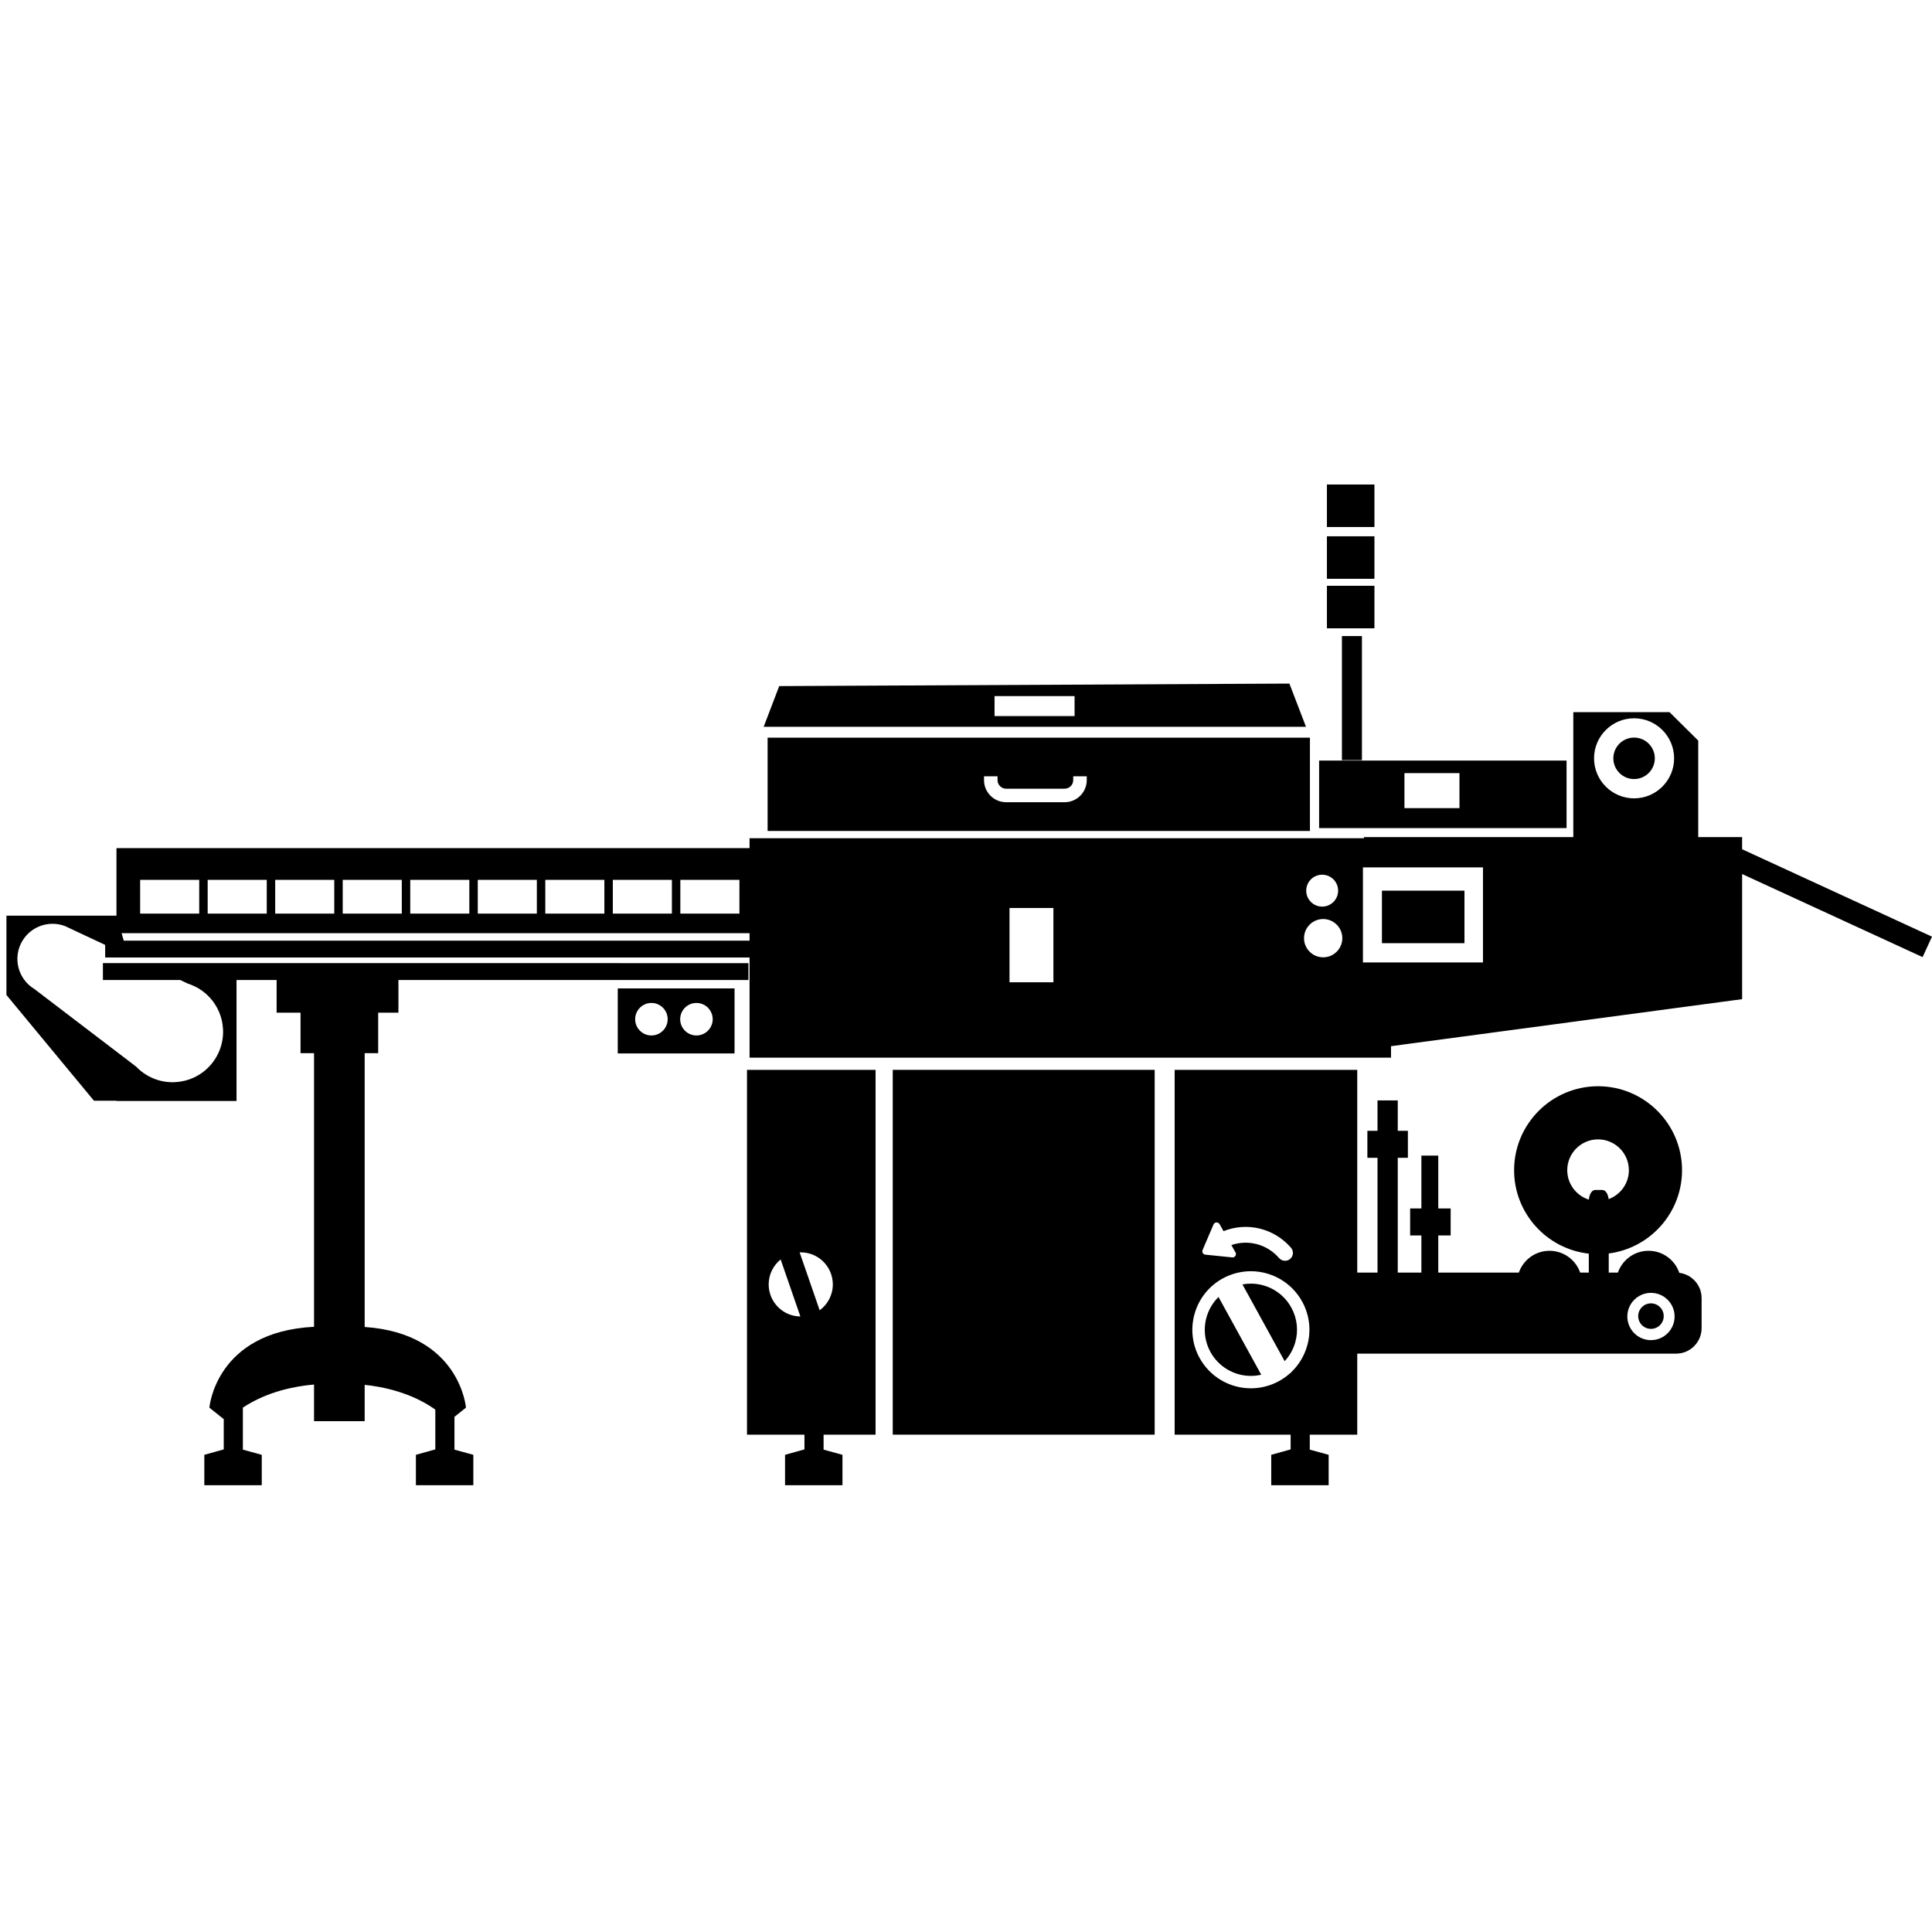 <?xml version="1.0" encoding="utf-8"?>
<!-- Generator: Adobe Illustrator 16.0.0, SVG Export Plug-In . SVG Version: 6.00 Build 0)  -->
<!DOCTYPE svg PUBLIC "-//W3C//DTD SVG 1.1//EN" "http://www.w3.org/Graphics/SVG/1.1/DTD/svg11.dtd">
<svg version="1.1" id="Layer_12" xmlns="http://www.w3.org/2000/svg" xmlns:xlink="http://www.w3.org/1999/xlink" x="0px" y="0px"
	 width="850.39px" height="850.391px" viewBox="0 0 850.39 850.391" enable-background="new 0 0 850.39 850.391"
	 xml:space="preserve">
<g>
	<rect x="392.948" y="470.903" width="115.291" height="160.578"/>
	<path d="M739.157,560.25c-1.916-5.641-7.246-9.701-13.535-9.701c-6.252,0-11.554,4.015-13.497,9.604h-4.021v-8.427
		c18.168-2.316,32.262-17.862,32.262-36.649c0-20.379-16.579-36.959-36.958-36.959s-36.959,16.58-36.959,36.959
		c0,18.999,14.413,34.689,32.878,36.728v8.349h-3.795c-1.948-5.588-7.25-9.604-13.502-9.604c-6.253,0-11.554,4.016-13.502,9.604
		h-35.457v-16.347h5.449v-11.887h-5.449v-23.281h-7.431v23.281h-4.954v11.887h4.954v16.347h-10.402v-50.524h4.458V497.74h-4.458
		v-13.374h-8.916v13.374h-4.457v11.888h4.457v50.524h-8.915v-89.249h-80.369v160.578h51.049v6.482l-8.543,2.389v13.374h25.275
		v-13.374l-8.308-2.278v-6.593h20.896v-35.664h140.339c6.204,0,11.233-5.029,11.233-11.234v-13.196
		C748.979,565.66,744.693,560.945,739.157,560.25z M689.841,515.076c0-7.48,6.086-13.566,13.566-13.566s13.565,6.086,13.565,13.566
		c0,5.847-3.724,10.825-8.919,12.729c-0.231-2.286-1.371-4.025-2.75-4.025h-3.178c-1.421,0-2.584,1.854-2.764,4.246
		C693.852,526.301,689.841,521.148,689.841,515.076z M529.334,550.191l4.806-11.226c0.223-0.52,0.721-0.868,1.285-0.899
		c0.581-0.025,1.098,0.262,1.376,0.755l1.738,3.083c10.248-4.073,22.152-1.408,29.706,7.31c1.254,1.447,1.097,3.637-0.351,4.892
		c-0.656,0.568-1.464,0.847-2.269,0.847c-0.972,0-1.937-0.405-2.623-1.197c-5.351-6.176-13.66-8.228-21.01-5.725l1.708,3.029
		c0.199,0.253,0.318,0.572,0.318,0.919c0,0.82-0.665,1.486-1.486,1.486c-0.005-0.001-0.014,0-0.02,0c-0.05,0-0.1-0.003-0.15-0.008
		l-11.813-1.202c-0.471-0.048-0.89-0.316-1.13-0.724C529.18,551.123,529.149,550.626,529.334,550.191z M562.923,607.928
		c-3.778,2.062-8.038,3.151-12.317,3.151c-9.444,0-18.118-5.146-22.637-13.43c-6.804-12.471-2.192-28.152,10.278-34.956
		c3.779-2.061,8.038-3.15,12.317-3.15c9.444,0,18.119,5.146,22.639,13.431c3.296,6.041,4.041,13.004,2.1,19.606
		c-1.32,4.486-3.775,8.438-7.108,11.547l0.06,0.107l-0.445,0.241C566.335,605.796,564.703,606.958,562.923,607.928z M726.69,589.873
		c-5.745,0-10.402-4.658-10.402-10.403c0-5.743,4.657-10.401,10.402-10.401c5.744,0,10.401,4.658,10.401,10.401
		C737.091,585.215,732.434,589.873,726.69,589.873z"/>
	<path d="M719.258,342.91c5.033,0,9.128-4.094,9.128-9.127c0-5.034-4.095-9.128-9.128-9.128s-9.128,4.095-9.128,9.128
		C710.13,338.816,714.225,342.91,719.258,342.91z"/>
	<path d="M337.869,365.76h238.712v-41.064H337.869V365.76z M433.129,341.703h5.949v1.678c0,2.08,1.692,3.772,3.771,3.772h25.775
		c2.08,0,3.772-1.692,3.772-3.772v-1.678h5.949v1.678c0,5.361-4.361,9.722-9.722,9.722H442.85c-5.36,0-9.721-4.361-9.721-9.722
		V341.703z"/>
	<circle cx="726.69" cy="579.302" r="5.616"/>
	<path d="M567.546,300.886l-224.565,1.101l-6.845,17.926h238.711L567.546,300.886z M472.987,315.197H437.76v-8.807h35.227V315.197z"
		/>
	<path d="M271.913,463.673h51.405v-28.621h-51.405V463.673z M306.544,441.46c3.952,0,7.155,3.203,7.155,7.155
		c0,3.951-3.204,7.155-7.155,7.155c-3.952,0-7.155-3.204-7.155-7.155C299.389,444.663,302.592,441.46,306.544,441.46z
		 M286.729,441.46c3.952,0,7.155,3.203,7.155,7.155c0,3.951-3.203,7.155-7.155,7.155c-3.952,0-7.155-3.204-7.155-7.155
		C279.575,444.663,282.778,441.46,286.729,441.46z"/>
	<path d="M850.39,412.28l-83.579-38.475v-5.35h-19.317v-42.471l-12.622-12.511H692.51v54.982h-92.132v0.496H329.923v4.368H51.267
		v29.723H2.831v34.911l38.528,46.548h9.908v0.101h52.839v-53.236h17.651v14.365h10.526v17.832h5.943v120.439
		c-43.386,2.176-46.066,35.592-46.066,35.592l6.321,5.057v13.314l-8.543,2.388v13.374h25.275v-13.374l-8.308-2.278v-18.498
		c10.949-7.277,23.537-9.504,31.32-10.155v16.116h22.29v-15.978c8.159,0.838,20.526,3.39,31.093,10.888v17.518l-8.542,2.388v13.374
		h25.275v-13.374l-8.307-2.278v-14.429l5.066-4.052c0,0-2.613-32.66-44.584-35.51V463.562h5.944V445.73h8.916v-14.365h154.051
		v-7.429H45.295v7.429h34.033l3.481,1.629c1.606,0.521,3.179,1.227,4.686,2.141c10.493,6.362,13.841,20.025,7.479,30.518
		c-6.362,10.492-20.026,13.841-30.519,7.479c-1.719-1.043-3.243-2.284-4.567-3.673l-44.793-34.164
		c-7.3-4.428-9.628-13.933-5.202-21.231c3.92-6.467,11.827-9.032,18.655-6.457c0.659,0.248,1.302,0.562,1.937,0.905l15.802,7.394
		v5.553h283.637v44.086h282.343v-5.06l154.545-20.698v-55.074l79.436,36.568L850.39,412.28z M719.258,316.162
		c9.716,0,17.62,7.905,17.62,17.621c0,9.715-7.904,17.62-17.62,17.62s-17.62-7.904-17.62-17.62
		C701.638,324.067,709.542,316.162,719.258,316.162z M581.967,385.012c3.878,0,7.021,3.143,7.021,7.021s-3.143,7.021-7.021,7.021
		s-7.021-3.144-7.021-7.021S578.089,385.012,581.967,385.012z M299.459,387.279h26.005v14.86h-26.005V387.279z M269.738,387.279
		h26.005v14.86h-26.005V387.279z M240.016,387.279h26.005v14.86h-26.005V387.279z M210.294,387.279h26.005v14.86h-26.005V387.279z
		 M180.572,387.279h26.005v14.86h-26.005V387.279z M150.85,387.279h26.005v14.86H150.85V387.279z M121.129,387.279h26.004v14.86
		h-26.004V387.279z M91.407,387.279h26.005v14.86H91.407V387.279z M61.685,387.279H87.69v14.86H61.685V387.279z M54.467,414.029
		l-0.956-3.282h276.412v3.282H54.467z M463.664,432.355h-19.318v-32.692h19.318V432.355z M582.407,421.374
		c-4.651,0-8.425-3.772-8.425-8.425c0-4.653,3.773-8.425,8.425-8.425c4.652,0,8.426,3.771,8.426,8.425
		C590.833,417.601,587.059,421.374,582.407,421.374z M652.748,423.627h-52.837v-41.831h52.837V423.627z"/>
	<path d="M328.798,631.481h25.29v6.483l-8.543,2.388v13.374h25.275v-13.374l-8.308-2.278v-6.593h22.878V470.903h-56.593V631.481z
		 M352.459,551.236c7.797,0,14.117,6.32,14.117,14.118c0,4.677-2.285,8.812-5.789,11.38l-8.814-25.474
		C352.136,551.255,352.295,551.236,352.459,551.236z M343.611,554.361l8.686,25.102c-7.721-0.089-13.955-6.367-13.955-14.108
		C338.342,560.909,340.4,556.949,343.611,554.361z"/>
	<path d="M689.539,334.774H580.62v29.72h108.919V334.774z M642.401,355.706h-24.219v-15.411h24.219V355.706z"/>
	<rect x="590.663" y="279.971" width="8.808" height="54.6"/>
	<rect x="584.059" y="213.261" width="20.915" height="18.714"/>
	<rect x="584.059" y="236.049" width="20.915" height="18.714"/>
	<rect x="584.059" y="257.844" width="20.915" height="18.714"/>
	<rect x="608.276" y="392.033" width="36.326" height="23.118"/>
	<path d="M568.411,575.59c-3.563-6.529-10.4-10.586-17.846-10.586c-1.237,0-2.472,0.118-3.688,0.346l18.571,33.781
		c2.12-2.276,3.713-5.019,4.616-8.091C571.595,585.837,571.007,580.35,568.411,575.59z"/>
	<path d="M532.762,595.035c3.562,6.529,10.398,10.585,17.844,10.585c1.527,0,3.05-0.186,4.538-0.53l-18.81-34.218
		C530.058,577.073,528.332,586.913,532.762,595.035z"/>
</g>
</svg>
